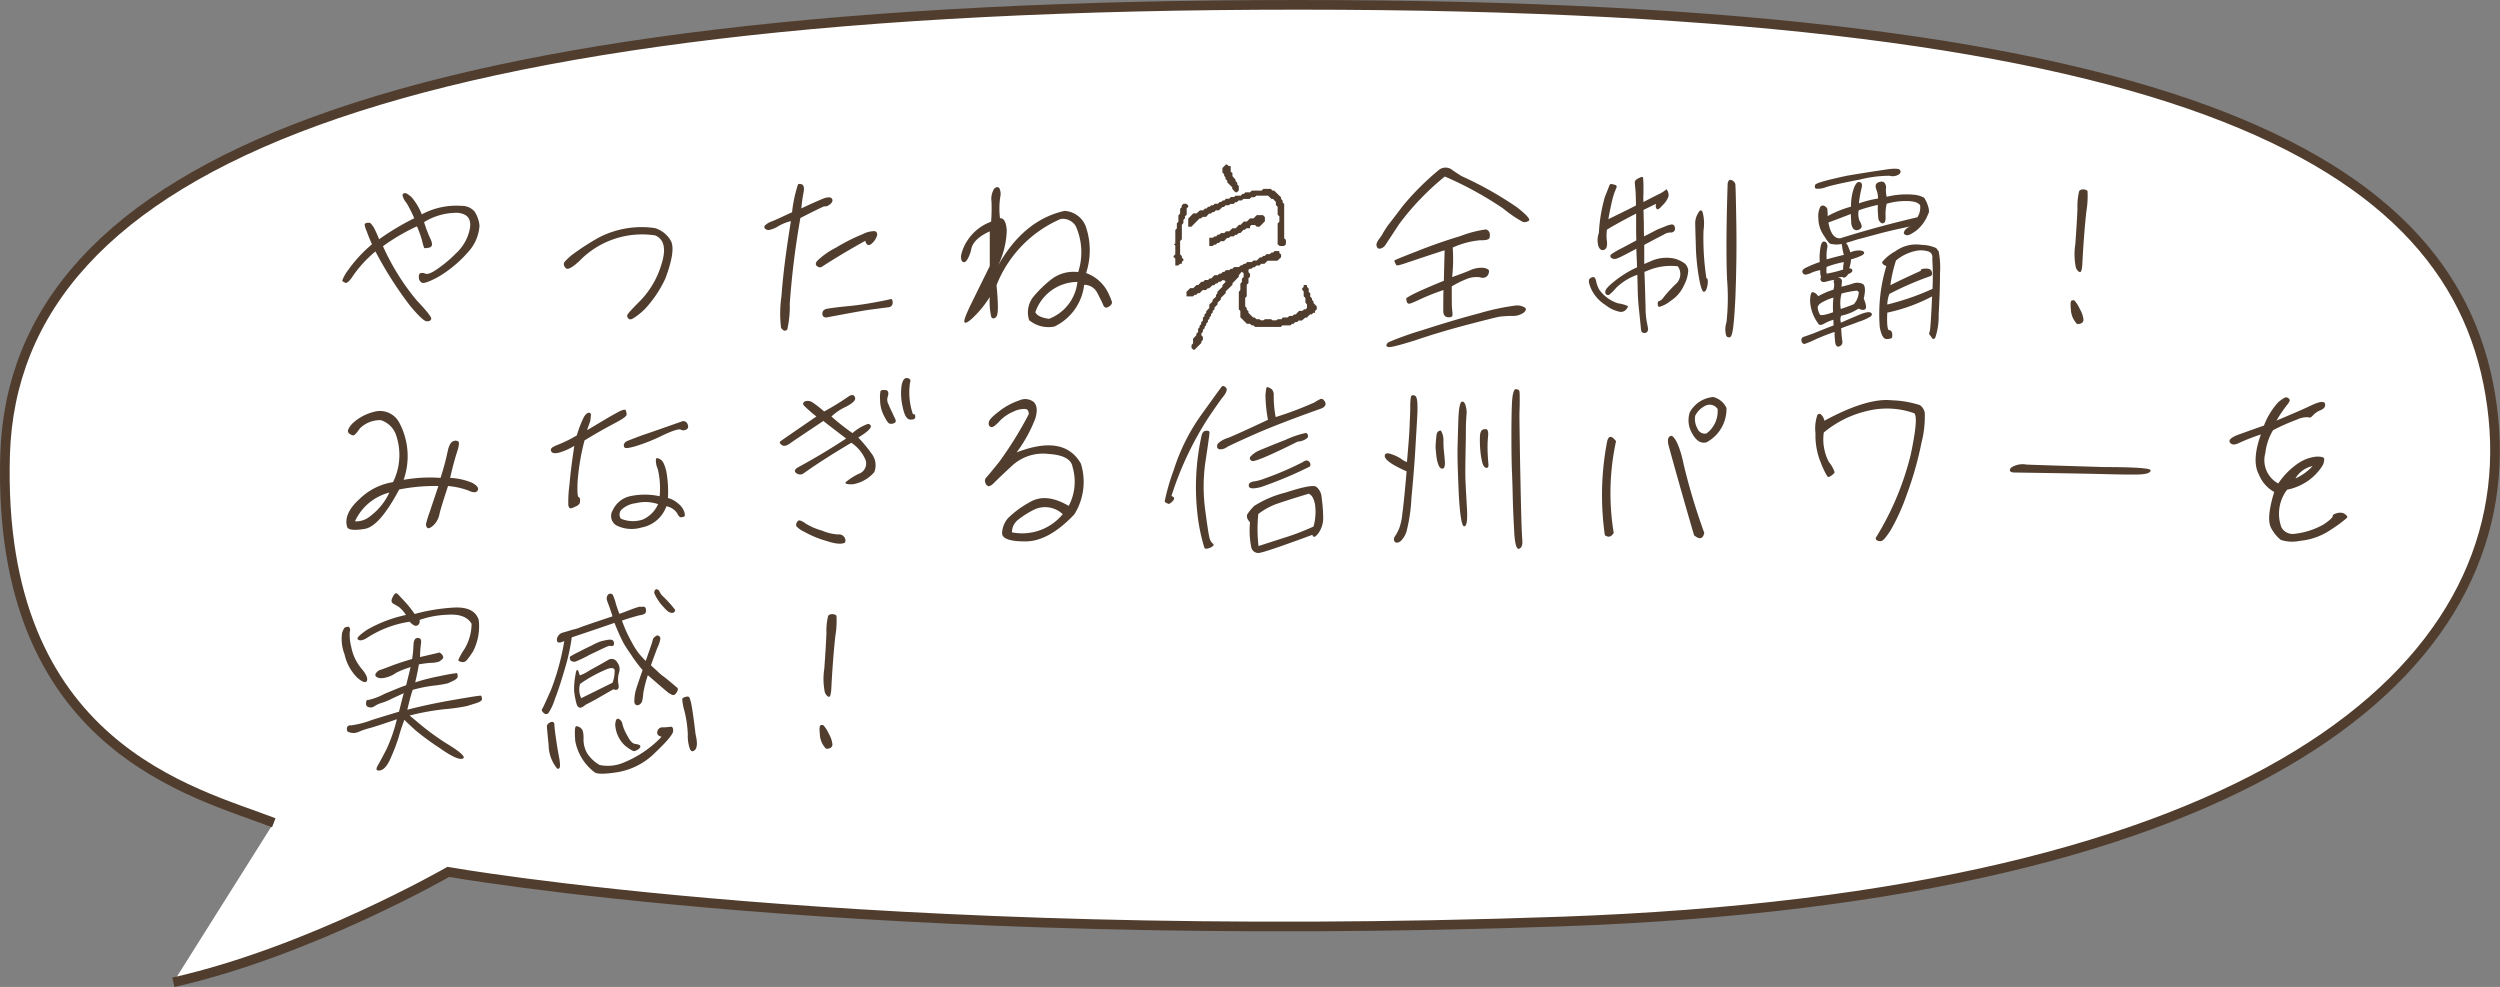<svg xmlns="http://www.w3.org/2000/svg" width="258.986" height="102.242" viewBox="0 0 258.986 102.242">
  <rect x="0" y="0" width="258.986" height="102.242" fill="#808080" stroke="none"/>
  <g id="comnt_sports_12" transform="translate(-183.609 -1457.568)">
    <path id="パス_4305" data-name="パス 4305" d="M-1201.942,1872.886c-8.173-3.177-28.7-7.8-27.833-38.052s40.63-46.681,133.993-46.681,121.174,16.744,123.782,42.8-24.483,49.624-96.551,52.165-115.306-5.144-115.306-5.144-14.37,8.26-28.486,11.438" transform="translate(1413.91 -330.084)" fill="#fff" stroke="#503d2e" stroke-width="1"/>
    <path id="パス_4460" data-name="パス 4460" d="M15.26-12.8a7.6,7.6,0,0,0-4.16.88,6.044,6.044,0,0,0-1.06-1.78c-.34-.3-.56-.44-.72-.42-.18.04-.24.14-.2.3a1.9,1.9,0,0,0,.4.72,13.783,13.783,0,0,1,.8,1.58A26.929,26.929,0,0,0,6.68-9.34a11.865,11.865,0,0,0-.56-1.24c-.18-.26-.3-.42-.4-.46a.859.859,0,0,0-.32,0c-.14.04-.22.1-.22.2a2.65,2.65,0,0,0,.22.68c.12.36.3.8.54,1.34A14.091,14.091,0,0,0,3.48-6.16a4.01,4.01,0,0,0-.62,1.1c.02.06.1.14.3.22.18.1.48-.18.86-.78A12.761,12.761,0,0,1,6.3-8.08,39.192,39.192,0,0,0,9.88-2.46c.92,1.1,1.5,1.64,1.76,1.62.26,0,.42-.1.44-.28.02-.16-.46-.8-1.48-1.86A24.251,24.251,0,0,1,7.08-8.62a20.375,20.375,0,0,1,3.52-2.06,11.661,11.661,0,0,1,.52,1.44,5.957,5.957,0,0,0,.22.78c.02.06.2.06.54-.02.32-.08.36-.36.14-.86a12.4,12.4,0,0,1-.68-1.78,6.435,6.435,0,0,1,3.48-.96c1.02.1,1.44.64,1.26,1.64a4.661,4.661,0,0,1-1.44,2.56,13.2,13.2,0,0,1-1.96,1.64c-.58.4-.98.56-1.22.46a.7.7,0,0,0-.52-.04c-.12.06-.16.22-.14.46a.579.579,0,0,0,.32.52c.16.1.7-.08,1.58-.54a12.647,12.647,0,0,0,3.24-2.68,4.45,4.45,0,0,0,1.14-2.7,3.357,3.357,0,0,0-.5-1.44A1.721,1.721,0,0,0,15.26-12.8ZM27.42-7.08a9.022,9.022,0,0,1,7.86-2.66c.94.4,1.16,1.42.64,3.02a9.122,9.122,0,0,1-2.18,3.74c-.9.9-1.36,1.4-1.36,1.54a.373.373,0,0,0,.14.32c.08.1.22.1.4.02a6.6,6.6,0,0,0,1.3-1.02,12.161,12.161,0,0,0,2.1-3.12c.74-1.96.94-3.28.58-3.94a2.816,2.816,0,0,0-1.66-1.32,9.6,9.6,0,0,0-5.72.94,24.72,24.72,0,0,0-2.94,1.9c-.48.42-.74.68-.76.82a.558.558,0,0,0,.22.5C26.2-6.16,26.66-6.38,27.42-7.08ZM52.8-12.76c.14.06.36-.02.62-.22.24-.22.28-.4.16-.58-.14-.18-.48-.16-.98.04-.52.22-1.24.54-2.18.98a15.8,15.8,0,0,1,.24-1.7c.08-.46,0-.74-.22-.8s-.36-.04-.38.06c-.04.12-.12.38-.22.76a13.237,13.237,0,0,0-.38,2.08c-.96.44-1.66.78-2.08.94a1.971,1.971,0,0,0-.74.44.25.25,0,0,0,.04.34.533.533,0,0,0,.48.1,2.744,2.744,0,0,0,.88-.38,4.893,4.893,0,0,1,1.3-.52c-.52,3.18-.84,5.78-.98,7.8a12.167,12.167,0,0,0-.04,3.26.934.934,0,0,0,.3.28.345.345,0,0,0,.34-.1,10.545,10.545,0,0,0,.26-2.68,86.5,86.5,0,0,1,1.1-8.88C51.48-12.14,52.3-12.54,52.8-12.76Zm-.3,6.3c1.44-.94,2.96-1.84,4.54-2.72.14.5.4.58.74.22a1.673,1.673,0,0,0,.5-.84.359.359,0,0,0-.24-.38,2.584,2.584,0,0,0-1.24.3,19.865,19.865,0,0,0-2.78,1.4,8.054,8.054,0,0,0-1.98,1.4c-.16.22-.16.4,0,.52A.459.459,0,0,0,52.5-6.46Zm.52,5.22c1.9-.36,3.32-.62,4.3-.78.98-.12,1.64-.22,2.02-.26.36-.02.54-.2.54-.5,0-.28-.08-.4-.22-.36s-.66.16-1.56.32q-1.38.27-2.94.42c-1.06.1-1.74.2-2.08.26-.32.06-.48.24-.48.5C52.6-1.36,52.74-1.24,53.02-1.24Zm26.9-4.6a7.535,7.535,0,0,0-.06-4.9,2.5,2.5,0,0,0-2.18-1.54c-2.84.64-5.12,2.54-6.88,5.66a8.861,8.861,0,0,0,.9-3.64c-.06-.88-.3-1.28-.7-1.26a8.237,8.237,0,0,1,.02-2.16,1.417,1.417,0,0,0-.08-.94c-.14-.18-.32-.16-.54.04a2.017,2.017,0,0,0-.28,1.34,18.224,18.224,0,0,1-.04,2.08,4.926,4.926,0,0,0-2.5,2.02,4.217,4.217,0,0,0-.62,1.54c0,.28.04.48.14.56q.15.18.42-.06a3.341,3.341,0,0,0,.52-1.3c.18-.68.8-1.26,1.9-1.76v3.6c-.92,1.86-1.6,3.24-2.06,4.18-.44.94-.64,1.48-.56,1.62.06.16.34.04.8-.38a11.075,11.075,0,0,0,1.82-2.22,7.02,7.02,0,0,0,.16,2.08q.15.24.42.06c.18-.1.26-.46.26-1.02,0-.58-.04-1.36-.14-2.34a12.429,12.429,0,0,1,6.64-6.86,1.559,1.559,0,0,1,1.58.76,6.641,6.641,0,0,1,.24,4.74,3.769,3.769,0,0,0-2.74.72,12.145,12.145,0,0,0-1.92,1.86,2.594,2.594,0,0,0-.42,2.4,3.135,3.135,0,0,0,2.62.66,5.474,5.474,0,0,0,3.08-4.32,1.492,1.492,0,0,1,1.34.8c.28.54.5.96.62,1.26s.3.38.56.22.38-.32.36-.5a6.976,6.976,0,0,0-.56-1.26A4.088,4.088,0,0,0,79.92-5.84ZM76.08-1.1c-.76-.1-1.24-.32-1.42-.68a4.632,4.632,0,0,1,4.36-3.14A4.614,4.614,0,0,1,76.08-1.1Zm14.9,3.16.04.04h.14l.7-.7V1.26l.16-.18V.78L91.86.6V.42l.16-.18V.04l.18-.16V-.28l.16-.16V-.6l.18-.18V-.96l.16-.14v-.16l.16-.14v-.18l.18-.18v-.16l.18-.16v-.18l.32-.34v-.18l.34-.32v-.16l.5-.5v-.18l.7-.68v-.16l.66-.68v-.16l.3-.36.2.16v.4l-.18.16v.34l-.16.18v.66l-.16.18v1.82l.16.16v.66l.68.68h.32l.18.16h.18l.16.16h2.68l.14-.16h.84l.18-.16h.16l.16-.18h.2l.16-.16h.34l.34-.3h.16l.34-.34h.18l.16-.16h.18v-.2l.18-.16v-.3l-.34-.36V-2.9l-.16-.16v-.16l-.18-.18v-.34l-.16-.16v-.34l-.18-.18V-4.6h-.34v.18l-.16.18v.12l.16.18v.5l.18.18v.48l.16.18v.38l-.14.14h-.16l-.18.16h-.34l-.34.36h-.16l-.18.16h-.32l-.18.16h-.5l-.14.18h-.38l-.16.12h-.38l-.16-.12h-.64l-.16.12h-.24l-.18-.12h-.3l-.18-.18h-.16l-.48-.48v-.16l-.18-.18v-.16l-.16-.16v-.88l.16-.18v-1.2l.18-.16v-.5l.16-.16v-.3l-.16-.18v-.22l.1-.12h.2l.18-.16h.16l.18-.18h.32l.18-.18h.34l.32-.32h1.02l.38-.36v-.28l-.18-.16v-.2h-.5l-.16.16h-.16l-.18.16H98.6l-.16.18h-.16l-.18.16h-.18l-.32.32h-.34l-.18.16H96.6l-.16.18h-.18l-.18.16h-.14l-.18.18h-.52l-.16.18h-.16l-.18.14H94.4l-.16.18h-.16l-.18.18h-.18l-.16.16h-.34l-.34.34H92.7l-.14.16h-.34l-.16.18h-.2l-.32.34h-.18l-.34.32H90.7l-.38.38v.48h.66l.18-.16h.16l.18-.18h.18L92-4.08h.34l.18-.18h.14l.36-.32h.16l.18-.18h.14l.16-.18h.2l.18-.16h.2l.14.16-.34.36v.16l-.52.52v.16l-.14.16v.18l-.36.34v.16l-.34.34v.34l-.32.34v.16l-.18.18v.18l-.16.14v.3l-.18.18v.2l-.16.14v.16l-.16.18V.28l-.18.16V.6L91,.96v.48l-.16.18v.3ZM89.16-6.62h.3l.18-.18h.2V-7L90-7.14v-.14l-.16-.16V-7.6l-.18-.18V-9.16l.18-.18v-1.5l.16-.18v-.32l.16-.18v-.2l.18-.16v-.66l.16-.16v-.14l-.2-.18h-.28l-.2.18v.18l-.16.16v.5l-.18.18v.66l-.16.18v.52l-.16.16v1.38l-.14.1.14.14v.9l-.18.18v.1l.18.16Zm3.52-2.02h.34l.16-.14h.18l.16-.18h.16l.18-.18h.34l.32-.34h.18l.18-.16h.32l.18-.16h.16l.18-.18h.18l.32-.34h.14l.16-.16h.38v-.2l.14-.14h.38l.18.18h.28l.56-.56v-.44l-.2-.2H97.6l-.34.34H96.9l-.32.32h-.32l-.32.34h-.18l-.34.36h-.34l-.34.32H94.4l-.16.18H93.9l-.18.16h-.16l-.16.18h-.18l-.16.14h-.38Zm7.24-.06.04.06h.46l.2-.18v-.46l-.18-.16V-13l-.16-.16v-.18l-.16-.18v-.16l-.72-.7h-.18l-.16-.18h-.78l-.18.18H97.08l-.18.18h-.48l-.16.16H96.1l-.14.18h-.54l-.18.14h-.32l-.18.18H94.4l-.16.18h-.16l-.18.16h-.16l-.16.18h-.34l-.16.16h-.2l-.18.16h-.14l-.18.18h-.16l-.16.18h-.34l-.36.32h-.34l-.52.54v.84h.32l.86-.86h.14l.18-.16h.34l.32-.34h.18l.18-.16h.16l.18-.18h.32l.36-.34h.16l.16-.18h.34l.18-.14h.32l.18-.18h.16l.18-.18h.32l.18-.16h.64l.18-.18h.34l.18-.16h1.2l.36.34h.16l.3.32v.32l.18.18v.82l.18.16v.56l-.18.18v2.16Zm-4.58-5.56.1.06h.1l.2-.2v-.46l-.16-.16v-.18l-.18-.18v-.14l-.32-.36v-.32l-.18-.14v-.58h-.2l-.18-.16H94.4l-.36.36v.46l.18.18v.16l.14.18v.16l.18.16v.18l.52.52v.16ZM111.26,1.32q-.39.3-.12.48c.16.12,1.12-.12,2.9-.68,1.76-.6,3.58-1.14,5.5-1.64,1.9-.5,2.98-.76,3.2-.8A11.87,11.87,0,0,1,124-1.4a1.979,1.979,0,0,0,1.26-.34c.24-.22.28-.38.12-.52a1.538,1.538,0,0,0-.94-.22,24.586,24.586,0,0,0-3.76.8c-2.06.54-4.02,1.14-5.94,1.76A32.4,32.4,0,0,0,111.26,1.32Zm6.64-9.8a8.68,8.68,0,0,1,2.86-.76c.54.02.86-.06.94-.22a.955.955,0,0,0,.02-.54.527.527,0,0,0-.38-.36,11.616,11.616,0,0,0-2.62.68c-1.58.48-3.08,1-4.52,1.58-1.46.56-2.22.88-2.28.92-.08.04-.08.1-.02.22s.12.22.16.3.44-.02,1.18-.28c.74-.24,2-.68,3.82-1.26l-.08,3.16c-1.42.58-2.42,1.02-2.96,1.28a8.2,8.2,0,0,0-.9.5q-.06.06,0,.3a.325.325,0,0,0,.18.28c.1.06.38-.06.92-.3a23.988,23.988,0,0,1,2.72-1.1c-.02.94-.02,1.64-.02,2.08-.02.46.16.72.5.74.32.02.48-.06.46-.32s-.04-.48-.06-.68-.02-.92-.02-2.2a10.547,10.547,0,0,1,1.58-.78,2.7,2.7,0,0,1,1.36-.16.672.672,0,0,0,.74-.14.792.792,0,0,0,.18-.54c-.04-.14-.22-.24-.56-.3a2.8,2.8,0,0,0-1.42.26c-.6.26-1.24.48-1.84.7A17.134,17.134,0,0,0,117.9-8.48Zm.88-7.42c-.36-.24-.72-.46-1.04-.7a1.126,1.126,0,0,0-1.2.02,27.292,27.292,0,0,0-3.82,3.8c-.88,1.16-1.4,1.84-1.58,2.06l-.42.66a4.469,4.469,0,0,1-.5.76c-.2.3-.28.54-.18.72.06.2.22.26.44.18a.792.792,0,0,0,.44-.34c.08-.12.56-.84,1.42-2.16a27.413,27.413,0,0,1,4.74-4.94,36.385,36.385,0,0,1,6.06,3.32,12.572,12.572,0,0,0,2.02,1.38.734.734,0,0,0,.62-.12c.2-.12-.2-.6-1.26-1.42A37.466,37.466,0,0,0,118.78-15.9Zm15.58,8.5a.421.421,0,0,0,.26.1.856.856,0,0,0,.42-.1c.22-.08.84-.4,1.88-.96.02.38.02.7.04,1s.02.62.04.92a11.127,11.127,0,0,0-2.26,1.38c-.64.5-.98.86-1.02,1.06s0,.32.1.38a.293.293,0,0,0,.28.04,5.3,5.3,0,0,0,.74-.74,6.02,6.02,0,0,1,2.18-1.34c.02.32.02.78.04,1.34a22.4,22.4,0,0,0,.14,2.3c.1.96.16,1.56.18,1.76a2.829,2.829,0,0,0,.06.44c.02.06.08.1.16.16a.45.45,0,0,0,.28.02.418.418,0,0,0,.2-.16.639.639,0,0,0,.06-.28c-.02-.1-.06-.32-.12-.62a8.023,8.023,0,0,1-.14-1.54c-.02-.7-.04-1.4-.06-2.06s-.04-1.2-.06-1.66l.6-.24a6.168,6.168,0,0,1,2.86-.34,1.384,1.384,0,0,1-.26,1.88,14.618,14.618,0,0,0-1.14,1.24c-.2.28-.36.44-.5.46-.14.04-.2.14-.18.32,0,.2.04.3.18.3a3.305,3.305,0,0,0,1.16-.62,3.736,3.736,0,0,0,1.4-1.66,3.639,3.639,0,0,0,.42-1.48,1.2,1.2,0,0,0-.32-.7,3.178,3.178,0,0,0-1.12-.54,3.929,3.929,0,0,0-2.46.28l-.66.28V-8.76c1.04-.56,1.7-.9,2.02-1.06a1.248,1.248,0,0,1,.66-.22.5.5,0,0,0,.4-.12.418.418,0,0,0,.08-.44.317.317,0,0,0-.3-.28,2.694,2.694,0,0,0-.72.22c-.34.14-.64.24-.88.36-.26.14-.68.36-1.28.66-.02-.42-.02-.88-.02-1.4-.02-.48-.02-.94-.04-1.34.54-.26.98-.48,1.32-.64a.525.525,0,0,0,.04.52c.1.14.28.02.62-.36a2.58,2.58,0,0,0,.58-.82.835.835,0,0,0-.02-.58q-.15-.33-.18-.24a3.573,3.573,0,0,1-.84.52c-.56.28-1.06.54-1.52.78a6.459,6.459,0,0,1,0-.88v-.94c-.02-.34-.02-.54-.04-.68s-.14-.12-.44.02-.44.3-.42.5.04.48.08.84c.02.38.04.86.04,1.5-.76.4-1.72.86-2.86,1.42.22-1.22.4-2,.5-2.34a7.355,7.355,0,0,1,.3-.82c.1-.2.08-.32-.06-.38a2.924,2.924,0,0,0-.4-.1c-.14-.02-.2.04-.24.18-.06.14-.2.52-.46,1.16a16.519,16.519,0,0,0-.62,3.72A2.237,2.237,0,0,0,133-8.6c.14.32.32.44.56.36.26-.08.36-.36.32-.84a4.4,4.4,0,0,1,0-1.26c.64-.4,1.66-.96,3.02-1.66v1.16c0,.5,0,1.06.02,1.62-.34.18-.86.46-1.5.8a7.69,7.69,0,0,0-1.1.64.241.241,0,0,0-.08.24A.175.175,0,0,0,134.36-7.4Zm12.02-7.72c-.14,4.34-.16,7.66-.06,9.94a23.143,23.143,0,0,1-.06,4.44A2.328,2.328,0,0,0,146.22.6a.29.29,0,0,0,.46.16c.22-.12.38-1.46.5-4.02.1-2.56.14-5.12.1-7.68s-.08-3.92-.1-4.1a.6.6,0,0,0-.38-.42C146.6-15.56,146.44-15.44,146.38-15.12Zm-2.2,9.82a27.6,27.6,0,0,1-.3-4.96,4.633,4.633,0,0,0-.1-1.92c-.14-.24-.3-.18-.46.14a2.029,2.029,0,0,0-.3.94c0,.28.02,1.02.06,2.26a22.341,22.341,0,0,0,.32,3.42c.18,1.04.36,1.56.54,1.52s.28-.28.36-.72C144.36-5.08,144.32-5.3,144.18-5.3Zm-11.9,1.18a3.943,3.943,0,0,0,1.46,1.6,3.407,3.407,0,0,0,1.5.7.715.715,0,0,0,.64-.26c.14-.16.18-.28.16-.34a3.47,3.47,0,0,0-1-.28,3.816,3.816,0,0,1-1.96-1.42,2.943,2.943,0,0,1-.32-.86c-.06-.3-.16-.44-.28-.44a.522.522,0,0,0-.4.18C131.94-5.1,132-4.72,132.28-4.12Zm28.94,2.76c.14-.16.14-.28-.02-.38-.18-.1-.5-.04-1.04.16-.52.22-1.2.5-2.04.88a.991.991,0,0,1,.02-.72,5.169,5.169,0,0,0,1.8-.74c.32.16.56.18.7.06.14-.14.08-.52-.16-1.1.2-.86.16-1.38-.12-1.52a1.323,1.323,0,0,0-1.04-.02c-.4.14-.8.22-1.14.32,0-.12.02-.28.04-.52s-.12-.4-.44-.46a4.64,4.64,0,0,0,.48-.04c.16.16.38.06.62-.3.24-.08.4-.2.42-.34s-.08-.22-.32-.26a3.413,3.413,0,0,0,.18-.92,5.42,5.42,0,0,0,1.06-.38c.22-.1.32-.22.3-.32-.02-.12-.18-.2-.46-.22a2.02,2.02,0,0,0-.96.2c-.14-.38-.24-.64-.3-.76a.977.977,0,0,1-.14-.22c.3-.1.66-.2,1.08-.34l1.8-.48c1.28-.36,2.56-.64,3.8-.9a1.228,1.228,0,0,0-.58.38c-.14.2-.16.34-.08.42a.454.454,0,0,0,.32.12c.14.02.44-.14.9-.46a3.99,3.99,0,0,0,1.26-1.76c.12-.14.1-.44-.04-.86a3.324,3.324,0,0,0-.38-.8,2.673,2.673,0,0,0-1.14-.32,8.373,8.373,0,0,0-2.74.22,2.6,2.6,0,0,1-.08-.84.751.751,0,0,0-.18-.64c-.14-.12-.32-.12-.6-.02s-.36.36-.22.74a2.436,2.436,0,0,1,.18.94,11.053,11.053,0,0,0-1.98.5,11.061,11.061,0,0,1,.26-1.52c.1-.36.06-.58-.08-.64a.411.411,0,0,0-.34-.02,1.655,1.655,0,0,0-.38.66,5.665,5.665,0,0,0-.28,1.86,11.116,11.116,0,0,0-2.42.98,5.077,5.077,0,0,0-.04-.78.711.711,0,0,0-.28-.26.32.32,0,0,0-.46.12,2.165,2.165,0,0,0-.18,1.16,3.153,3.153,0,0,0,.56,1.76c.36.58.6.88.72.88.12.02.28.04.44.06a2.339,2.339,0,0,0,.7-.06c0,.06.02.14.04.28a5.96,5.96,0,0,0,.18.86c-.62.14-1.2.3-1.78.46a4.672,4.672,0,0,1,.04-1.1.717.717,0,0,0-.06-.6.308.308,0,0,0-.32-.14c-.14.04-.24.24-.3.58a6.669,6.669,0,0,0-.08,1.54,11.415,11.415,0,0,0-1.46.6c-.3.16-.4.32-.32.48a.318.318,0,0,0,.36.22,1.989,1.989,0,0,0,.58-.2,3.67,3.67,0,0,1,.9-.26,1.555,1.555,0,0,0,.08.72.324.324,0,0,0,.02.42c.1.1.28.12.54.04a6.756,6.756,0,0,1,.82-.18.275.275,0,0,0-.04.32,1.578,1.578,0,0,1-.06.7,8.035,8.035,0,0,0-1.58.68.913.913,0,0,0-.54-.42c-.18-.04-.28.24-.3.9a4.224,4.224,0,0,0,.84,2.34c.08.2.3.2.62.02a4.057,4.057,0,0,1,.96-.4,4.715,4.715,0,0,0,.02.58c-.88.34-1.58.62-2.06.82q-.75.27-1.02.36a.337.337,0,0,0-.26.32.509.509,0,0,0,.1.32.259.259,0,0,0,.24.1c.08-.02.34-.12.76-.3a19.934,19.934,0,0,1,2.34-.94,6.648,6.648,0,0,0,.04.84,1.386,1.386,0,0,0,.06.4.386.386,0,0,0,.2.28.47.47,0,0,0,.5-.58q-.06-.33-.12-1.32c.56-.22,1.18-.42,1.84-.68A5.428,5.428,0,0,0,161.22-1.36Zm-3.04-2.36a11.106,11.106,0,0,1,1.58-.3c.18.08.22.16.2.24a2.08,2.08,0,0,1-.5,1.16c-.42.18-.88.34-1.36.5A3.862,3.862,0,0,1,158.18-3.72Zm-.88,1.94c-.78.28-1.24.36-1.36.24a1.6,1.6,0,0,1-.22-.66c-.04-.22.12-.44.54-.66a5.849,5.849,0,0,1,1.08-.44A9.523,9.523,0,0,0,157.3-1.78Zm-.66-4a1.981,1.981,0,0,1,0-.7,10.66,10.66,0,0,1,1.78-.5,3.961,3.961,0,0,0-.08.78A12.411,12.411,0,0,1,156.64-5.78Zm2.08-10.14c-2.12.46-3.22.76-3.28.96s-.02.34.1.38a2.257,2.257,0,0,0,1.08-.18c.62-.18,1.74-.44,3.44-.76a12.807,12.807,0,0,1,3.08-.4,1.2,1.2,0,0,0,.88-.08c.24-.12.32-.26.24-.48-.08-.2-.58-.22-1.5-.08C161.82-16.42,160.48-16.22,158.72-15.92Zm-.68,6.48c-.6.04-1.02-.5-1.22-1.64.88-.32,1.66-.62,2.32-.88,0,.22.02.48.04.8a1.166,1.166,0,0,0,.2.7.437.437,0,0,0,.38.18.719.719,0,0,0,.36-.14.312.312,0,0,0,.14-.32,1.535,1.535,0,0,0-.22-.52,1.989,1.989,0,0,1-.08-1.08,16.078,16.078,0,0,1,1.98-.56,7.274,7.274,0,0,0,.04,1.22.735.735,0,0,0,.24.6c.14.1.24.12.36.04.12-.06.18-.3.16-.72a4.562,4.562,0,0,1,.12-1.26,6.888,6.888,0,0,1,2.04-.28c.76,0,1.24.16,1.42.44a1.893,1.893,0,0,1-.28,1.24C163.38-11,160.72-10.28,158.04-9.44Zm4.1,9.22c.16.84.4,1.24.74,1.22s.5-.08.54-.18a1.448,1.448,0,0,0,0-.42c-.04-.22-.14-.32-.3-.32-.18,0-.26-.6-.2-1.82a17.739,17.739,0,0,0,4.64-1.68q-.15,3.3-.24,3.6c-.08.2-.08.32,0,.4a1.451,1.451,0,0,1,.22.3c.1.14.2.14.34,0a6.876,6.876,0,0,0,.36-2.38c.08-1.46.14-2.9.14-4.32a8.855,8.855,0,0,0-.14-2.28,1.669,1.669,0,0,1-.24-.32,3.792,3.792,0,0,0-1.52-.34,3.654,3.654,0,0,0-2.72.66A4.656,4.656,0,0,0,162.4-7c-.04.16.08.3.42.44A17.2,17.2,0,0,0,162.14-.22Zm1-3.46a31.688,31.688,0,0,1,4.3-1.86c.14-.1.16-.28.06-.5s-.34-.28-.68-.26c-.32.02-.48.08-.42.22-.92.42-1.98.9-3.16,1.5a14.107,14.107,0,0,1,.58-2.56A4.658,4.658,0,0,1,166-8.16a2.623,2.623,0,0,1,1.1.06q.57.15.48.84a25.942,25.942,0,0,1,.02,3.06,26.329,26.329,0,0,1-4.68,1.62A3.167,3.167,0,0,1,163.14-3.68ZM183.12-6.7c.12-2.38.28-4.22.42-5.52a9.364,9.364,0,0,0,.12-2.12.531.531,0,0,0-.44-.16.486.486,0,0,0-.42.16,6.468,6.468,0,0,0-.18,1.78c-.04,1.08-.12,2.3-.22,3.7a6.917,6.917,0,0,0,.06,2.48c.14.28.28.42.42.44C183-5.92,183.08-6.18,183.12-6.7Zm-.66,6c.06.14.22.18.46.1a.414.414,0,0,0,.32-.44,2.749,2.749,0,0,0-.38-1.08,3.272,3.272,0,0,0-.54-.86.307.307,0,0,0-.32,0c-.1.06-.12.38-.06.94A2.232,2.232,0,0,0,182.46-.7ZM14.04,15.38c.24-1.08.48-1.94.68-2.58.22-.64.28-1.04.18-1.18a.537.537,0,0,0-.54-.04c-.26.1-.46.46-.58,1.06a25.112,25.112,0,0,1-.74,2.74,15.385,15.385,0,0,0-3.82.2,7.389,7.389,0,0,0-.46-5.94,2.256,2.256,0,0,0-2.62-1.1,5.008,5.008,0,0,0-2.22,1.2c-.44.48-.58.82-.38,1a.84.84,0,0,0,.46.24c.12,0,.36-.24.68-.72A2.966,2.966,0,0,1,6.86,9.4a2.473,2.473,0,0,1,1.5,1.34,6.324,6.324,0,0,1-.24,5.08,6.368,6.368,0,0,0-3.44,1.72c-1.16,1.04-1.6,2.04-1.3,2.96.16.28.76.34,1.82.16,1.04-.18,2.22-1.56,3.56-4.08a19.276,19.276,0,0,1,4.06-.36c-.38,1.16-.68,2.02-.88,2.64a10.931,10.931,0,0,0-.38,1.2.518.518,0,0,0,.1.48c.1.12.32.04.62-.22a2.162,2.162,0,0,0,.66-1.24c.14-.56.44-1.52.88-2.86a8.122,8.122,0,0,1,2.14.48c.5.24.82.22.94-.04q.18-.36-.6-.78A6.786,6.786,0,0,0,14.04,15.38ZM7.74,16.9a6.409,6.409,0,0,1-2,2.46,2.248,2.248,0,0,1-1.56.52A5.378,5.378,0,0,1,7.74,16.9ZM26.9,12.06c-.22,1.46-.4,2.8-.5,4.02a13.15,13.15,0,0,0-.12,2.14c.04.16.1.28.18.3.06.04.24-.02.54-.16a.917.917,0,0,0,.46-.34,2.063,2.063,0,0,0,.04-.4c-.02-.14-.06-.22-.16-.26-.1-.02-.14-.54-.1-1.54a23.415,23.415,0,0,1,.72-4.32c1.24-.76,2.28-1.34,3.12-1.78s1.24-.72,1.24-.9a1.186,1.186,0,0,0-.1-.46c-.08-.12-.46,0-1.14.4-.7.38-1.64.96-2.86,1.68.18-.52.3-.84.34-.98.02-.14.04-.34.06-.54.02-.22-.08-.32-.26-.28s-.36.22-.52.54a12.142,12.142,0,0,0-.68,1.8,14.075,14.075,0,0,1-1.84.92c-.48.18-.76.34-.8.44-.08.08-.06.2.02.34.1.14.34.18.72.1A6.207,6.207,0,0,0,26.9,12.06ZM38.02,9.54c-1.7.6-3.06,1.08-4.08,1.42q-1.53.57-1.68.66a.72.72,0,0,0-.22.28.377.377,0,0,0,.06.32c.06.12.48.08,1.2-.14a18.462,18.462,0,0,0,2.74-1.1c1.06-.5,1.72-.7,1.88-.6a.589.589,0,0,0,.6-.02c.2-.12.22-.32.1-.58A.449.449,0,0,0,38.02,9.54Zm-2.28,7.74a7.221,7.221,0,0,0-3.08,0,2.591,2.591,0,0,0-1.78,1.46,1.129,1.129,0,0,0,.38,1.56,3.512,3.512,0,0,0,2.6.22,3.373,3.373,0,0,0,2.58-2.2,1.694,1.694,0,0,1,1.1.7c.14.28.28.44.38.44a1.109,1.109,0,0,0,.34-.06c.1-.04.12-.2.04-.48a1.859,1.859,0,0,0-.66-.9,2.55,2.55,0,0,0-1.04-.56,11.83,11.83,0,0,0-.16-2.72c-.16-.68-.34-1.1-.6-1.26s-.42-.18-.48-.08a2.077,2.077,0,0,0,.18,1.04A8.429,8.429,0,0,1,35.74,17.28Zm-.16.82a3.107,3.107,0,0,1-1.6,1.6,3.187,3.187,0,0,1-2.26-.1.751.751,0,0,1,.04-.9,2.606,2.606,0,0,1,1.52-.7A4.069,4.069,0,0,1,35.58,18.1Zm16.4-9.08c-2.4,1.64-3.64,2.5-3.74,2.58-.1.1-.06.22.16.38s.52.08.94-.24c.4-.28,1.54-1.04,3.36-2.26.88.7,1.68,1.3,2.36,1.82-1.66,1.1-3.32,2.08-4.94,2.96q-.39.21-.36.42c.02.14.14.24.32.3a.573.573,0,0,0,.56-.06c1.34-.96,3-2.02,4.96-3.18A4.015,4.015,0,0,1,57,13.36a1.123,1.123,0,0,1-.64,1.6,6.55,6.55,0,0,0-1.32.84q-.24.27.72.24a3.759,3.759,0,0,0,2.22-1.26,1.964,1.964,0,0,0-.2-1.8,14.406,14.406,0,0,0-1.46-1.78c1.28-.78,1.62-1.26,1.02-1.42a4.837,4.837,0,0,0-1.62.96,22.388,22.388,0,0,1-2.18-1.72A5.6,5.6,0,0,1,55.06,8c.72-.38,1.02-.68.92-.96s-.32-.32-.66-.1A26.61,26.61,0,0,1,52.78,8.5a10.934,10.934,0,0,0-1.2-.94.91.91,0,0,0-.76-.12c-.24.12-.28.28-.12.46A16.143,16.143,0,0,0,51.98,9.02Zm2.98,13.04a.6.6,0,0,0-.12-.58.63.63,0,0,0-.58-.24,4.962,4.962,0,0,1-1.7-.4,6.493,6.493,0,0,1-1.74-.76,1.672,1.672,0,0,0-.58-.3.322.322,0,0,0-.28.2.508.508,0,0,0-.06.4,2.5,2.5,0,0,0,.82.58,10.354,10.354,0,0,0,2.26.94C54,22.24,54.66,22.28,54.96,22.06ZM61.98,8.78a6.892,6.892,0,0,1-.3-3.26c.1-.26.02-.42-.28-.48-.28-.06-.5.22-.6.8a6.11,6.11,0,0,0,.12,2.2c.18.88.44,1.3.8,1.3.32.02.5-.08.5-.26q0-.3-.12-.3Zm-2.6-1.84c.12-.4.04-.64-.26-.66s-.48.02-.5.12a3.468,3.468,0,0,0-.04.94,3.508,3.508,0,0,0,.38,1.56c.26.52.46.82.6.86a.677.677,0,0,0,.48-.06c.16-.06.2-.2.12-.4-.1-.2-.2-.4-.3-.64-.12-.24-.26-.52-.4-.88A.991.991,0,0,1,59.38,6.94Zm13.34,5.8a14.424,14.424,0,0,0,1.94-3.52c.24-.8.18-1.36-.16-1.7a1.453,1.453,0,0,0-1.52-.16,6.841,6.841,0,0,0-2.04,1.1c-.72.54-1.08.92-1.1,1.16-.04.26.02.4.2.48.16.1.44-.1.86-.54a4.132,4.132,0,0,1,1.48-1.04,2.505,2.505,0,0,1,1.22-.28c.26.02.38.2.38.54a38.66,38.66,0,0,1-3.06,4.94c-.8,1-1.26,1.54-1.36,1.64a.467.467,0,0,0-.1.44.593.593,0,0,0,.28.42c.14.08.4-.06.74-.42.34-.34.96-.94,1.88-1.78a4.729,4.729,0,0,1,3.68-1.12c1.54.1,2.36.56,2.48,1.36a5.353,5.353,0,0,1-.4,4.02c-1.58-.92-2.92-1.06-4.04-.38a10.165,10.165,0,0,0-2.22,1.62,2.5,2.5,0,0,0-.64,1.52c-.06.6.72.92,2.36.92,1.64.02,3.34-.92,5.12-2.8a6.348,6.348,0,0,0,.68-5.26C78.2,11.84,75.98,11.48,72.72,12.74Zm-.48,8.28a1.64,1.64,0,0,1,.56-1.24,9,9,0,0,1,1.84-1.16,2.656,2.656,0,0,1,2.86.52A5.445,5.445,0,0,1,72.24,21.02ZM88.5,18.08a1.116,1.116,0,0,0,.52-.48c.06-.16-.02-.26-.26-.34a33.6,33.6,0,0,1,3.88-8.2c.64-.94,1.12-1.64,1.5-2.12.36-.46.44-.78.24-.94-.18-.16-.32-.18-.4-.08-.1.1-.78,1.06-2.08,2.86A20.371,20.371,0,0,0,89,14.56a22.808,22.808,0,0,0-.94,3.24C88.08,17.9,88.24,18,88.5,18.08Zm3.4-7.16a24.762,24.762,0,0,0-.42,8.42,18.939,18.939,0,0,0,.7,3.3c.1.1.28.1.52,0a1.061,1.061,0,0,0,.42-.26.186.186,0,0,0-.1-.22,1.114,1.114,0,0,1-.32-.58c-.08-.3-.24-1.32-.46-3.02a18.159,18.159,0,0,1,.08-5.1c.26-1.7.38-2.62.38-2.74a.192.192,0,0,0-.22-.22.723.723,0,0,0-.36.06A.847.847,0,0,0,91.9,10.92Zm6.16,5.4a40.515,40.515,0,0,0,5.04-2.12.385.385,0,0,0-.08-.5c-.16-.18-.38-.16-.68.06a31.906,31.906,0,0,1-3.86,1.66,5.313,5.313,0,0,1-1.12.32c-.46.06-.64.24-.58.5C96.82,16.5,97.24,16.54,98.06,16.32Zm3.78-4.7a1.72,1.72,0,0,0,.98-.36.318.318,0,0,0,.06-.36.382.382,0,0,0-.18-.18,9.908,9.908,0,0,0-2.12.72c-1.34.52-2.26.9-2.72,1.1a2.606,2.606,0,0,0-.9.62c-.14.16-.1.32.12.46S98.88,13.1,101.84,11.62Zm2.42-3.42a.816.816,0,0,0,.42-.3.441.441,0,0,0-.08-.5c-.14-.2-.28-.26-.46-.16a4,4,0,0,0-.56.32,36.268,36.268,0,0,1-4.02,1.52,11.2,11.2,0,0,1-.2-2.34.864.864,0,0,0-.2-.54A1.536,1.536,0,0,0,98.8,6c-.14-.06-.2,0-.22.14s-.06.38-.08.68a14.974,14.974,0,0,0,.26,2.54c-2.16,1.02-3.54,1.64-4.14,1.88a2.516,2.516,0,0,0-1.04.58.533.533,0,0,0-.08.4.31.31,0,0,0,.26.2,1.169,1.169,0,0,0,.76-.24c.4-.22,1.38-.66,2.94-1.36C99.02,10.14,101.28,9.26,104.26,8.2Zm-.9,13.08c.1.32.3.28.66-.22a2.694,2.694,0,0,0,.46-1.62,16.249,16.249,0,0,0-.16-2.04,1.5,1.5,0,0,0-.56-1.1q-.42-.3-3.18.6a11.046,11.046,0,0,0-3.24,1.38,5.084,5.084,0,0,0-.7.84c-.14.24-.04.54.26.86a8.864,8.864,0,0,0,.12,2.54.746.746,0,0,0,.98.6C98.52,23.02,100.32,22.4,103.36,21.28Zm-5.6-2.16a7.216,7.216,0,0,1,1.72-.98c.48-.18,1.64-.56,3.5-1.12.34.14.54.5.66,1.14a5.7,5.7,0,0,1-.16,2.26c-.84.38-1.6.68-2.24.9s-1.8.58-3.46,1.12A15.355,15.355,0,0,1,97.76,19.12Zm13.84-6.18c-.48-.18-.72-.12-.74.14-.02.24.26.56.9.94a13.586,13.586,0,0,0,1.36.68c-.18,2.2-.34,3.66-.44,4.4a5.964,5.964,0,0,1-.36,1.6,5.176,5.176,0,0,1-.42.76.433.433,0,0,0,.04.58c.18.1.38.04.6-.14a2.514,2.514,0,0,0,.56-.92,16.837,16.837,0,0,0,.52-3.5c.18-1.9.32-3.56.4-4.96.08-1.38.16-2.64.22-3.8.04-1.16-.02-1.76-.26-1.86s-.38-.04-.42.18a6.374,6.374,0,0,0-.06,1.04c0,.48-.04,1.24-.08,2.28-.06,1.06-.16,2.18-.26,3.38a2.148,2.148,0,0,1-.64-.36A4.415,4.415,0,0,0,111.6,12.94Zm5.08-2.46c-.26,0-.42.16-.46.46-.04.32-.06.62-.08.86a3.591,3.591,0,0,0,0,.66c.02.18.04.44.08.76a3.607,3.607,0,0,0,.22.86c.1.24.26.36.42.34.18-.02.26-.3.22-.82s-.08-.9-.1-1.08a8.673,8.673,0,0,1-.04-.96A2,2,0,0,0,116.68,10.48Zm4.56-.14c-.32-.02-.5.22-.52.74a11.751,11.751,0,0,0,.04,1.48,9.138,9.138,0,0,0,.2,1.22c.1.36.24.54.42.56s.24-.12.22-.36c-.02-.26-.06-.68-.08-1.2a11.989,11.989,0,0,1,.04-1.68C121.62,10.52,121.5,10.26,121.24,10.34Zm-1.98-2.36c-.1-.42-.26-.56-.44-.48-.18.1-.3.74-.34,1.92-.04,1.2-.06,2.16-.08,2.88q-.03,1.11.12,4.62c.12,2.36.32,3.52.58,3.48.24-.02.34-.6.28-1.76-.06-1.14-.12-2-.14-2.6-.04-.58-.04-1.5-.02-2.74.02-1.22.04-2.04.04-2.46,0-.4,0-.8.02-1.2.02-.42.04-.72.06-.94A2.338,2.338,0,0,0,119.26,7.98Zm5.1-1.78c-.16.14-.28.58-.32,1.38s-.06,1.98-.06,3.52c0,1.56.02,2.8.06,3.7.04.92.06,1.78.08,2.62.02.82.06,1.94.14,3.34.06,1.42.24,2.06.52,1.96s.38-.42.32-1c-.04-.56-.08-1.64-.12-3.22s-.06-2.82-.08-3.72-.04-2.08-.06-3.52-.04-2.38-.02-2.84c.02-.44.02-.82.02-1.14s0-.6-.02-.8C124.8,6.26,124.66,6.18,124.36,6.2Zm20.52.8a3.082,3.082,0,0,0-2.42,1.58,2.646,2.646,0,0,0,.24,2.18c.42.78.9,1.08,1.48.94a3.92,3.92,0,0,0,2.08-3.56A2.048,2.048,0,0,0,144.88,7Zm-.7,3.78a.822.822,0,0,1-.94-.54,1.972,1.972,0,0,1-.22-1.3,2.322,2.322,0,0,1,1.06-1.04.989.989,0,0,1,1.26.34A2.86,2.86,0,0,1,144.18,10.78Zm-3.58.24c-.36.02-.48.34-.36.92.84,3.08,1.74,6.22,2.66,9.38.56.48.92.4,1.06-.24a65.44,65.44,0,0,1-2.1-6.94C141.5,12.38,141.06,11.32,140.6,11.02Zm-5.78.56c-.46-.6-.76-.6-.92,0a29.414,29.414,0,0,0-.24,9.74c.38.26.66.18.92-.24A25.244,25.244,0,0,1,134.82,11.58Zm26.96,9.92a.222.222,0,0,0,.1.36.58.58,0,0,0,.48.04c.14-.04.46-.4.92-1.12a21.648,21.648,0,0,0,1.68-3.74,34.727,34.727,0,0,0,1.5-5.3,10.812,10.812,0,0,0,.34-3.12,1.274,1.274,0,0,0-.5-.78,10.732,10.732,0,0,0-2.92-.5c-1.7-.18-4.02.52-6.98,2.12a1.161,1.161,0,0,0-.36-.66.256.256,0,0,0-.36.06,4.247,4.247,0,0,0-.2,1.9,7.334,7.334,0,0,0,.56,3.06,8.213,8.213,0,0,0,.68,1.42c.08.08.22.04.44-.12.2-.16.3-.26.3-.34a3.5,3.5,0,0,0-.6-1.06,5.061,5.061,0,0,1-.52-3.04,10.85,10.85,0,0,1,4.7-2.28,8.427,8.427,0,0,1,4.66.28q.48.36-.36,4.32A29.769,29.769,0,0,1,161.78,21.5Zm23.66-7.24c-4.58-.14-7.26-.22-8.1-.26a2.18,2.18,0,0,0-1.6.32c-.22.28-.14.44.22.5,3.7.06,6.72.1,9.08.16s3.82.08,4.34.02.8-.18.82-.4S188.62,14.26,185.44,14.26Zm24.7,4.76a1.256,1.256,0,0,0-.72.04c-.24.06-.36.16-.36.28q0,.21-.9.84a7.867,7.867,0,0,1-3.12,1,1.31,1.31,0,0,1-1.3-.7,4.11,4.11,0,0,1,.6-3.88,5.631,5.631,0,0,0,2.46-1.14,5.461,5.461,0,0,0,1.16-1.28,1.367,1.367,0,0,0,.22-.78c-.02-.16-.28-.24-.84-.22a4.1,4.1,0,0,0-1.84.68,7.655,7.655,0,0,0-2.08,2.1,2.743,2.743,0,0,1-1.34-3.14,5.925,5.925,0,0,1,.8-2.38,20.934,20.934,0,0,1,2.48-1.1,2.377,2.377,0,0,1,1.2-.24c.12.08.26.02.44-.18a2.151,2.151,0,0,1,.82-.56c.36-.16.52-.38.44-.68-.1-.26-.54-.22-1.36.16-.82.4-2.04.92-3.66,1.6a13.786,13.786,0,0,1,1.02-1.52c.26-.32.38-.52.34-.64a.476.476,0,0,0-.3-.24c-.16-.04-.44.14-.88.5a7.591,7.591,0,0,0-1.48,2.42c-1.16.4-2.08.74-2.76.98-.68.28-.94.54-.76.78.18.26.52.26.98.02a22.06,22.06,0,0,1,2.22-.86c-.64,1.78-.72,3.18-.22,4.12a3.642,3.642,0,0,0,1.6,1.84c-.58,1.9-.68,3.16-.28,3.8a3.915,3.915,0,0,0,.96,1.16,3.8,3.8,0,0,0,2,.1,6.771,6.771,0,0,0,3.2-1.16,14.16,14.16,0,0,0,1.66-1.22C210.64,19.38,210.5,19.22,210.14,19.02Zm-3.16-4.86a5.646,5.646,0,0,1-1.78,1.28A2.642,2.642,0,0,1,206.98,14.16ZM10.92,33.94a12.054,12.054,0,0,1,.1-1.42c.06-.38-.06-.56-.34-.56s-.42.24-.44.74a12.084,12.084,0,0,1-.14,1.44c-.62.18-1.32.4-2.08.68-.76.3-1.18.44-1.3.48a.879.879,0,0,0-.34.28.267.267,0,0,0,0,.4.952.952,0,0,0,.68.14,2.975,2.975,0,0,0,1.4-.56,10.189,10.189,0,0,1,1.48-.58c-.1.44-.26,1.08-.46,1.88-.54.18-1.3.5-2.26.9a6.481,6.481,0,0,1-1.62.62.2.2,0,0,0-.24.12.723.723,0,0,0,.02.5.628.628,0,0,0,.8.04,3.167,3.167,0,0,1,.72-.34,6.053,6.053,0,0,0,1.16-.48c.62-.28,1-.46,1.18-.54-.1.32-.26.96-.5,1.92q-.81.24-2.76.84a9.7,9.7,0,0,1-2.22.58.369.369,0,0,0-.36.12.537.537,0,0,0,.02.52,1.3,1.3,0,0,0,1.16.02,8.221,8.221,0,0,1,1.04-.36c.26-.06,1.24-.36,2.9-.94A16.276,16.276,0,0,1,7.44,43.5c-.34.66-.62,1.18-.88,1.64q-.39.66.24.54c.4-.08.8-.56,1.16-1.46a19.123,19.123,0,0,0,.74-1.96,18.363,18.363,0,0,1,.6-1.82c.4.42.8.76,1.16,1.1a26.877,26.877,0,0,0,2.46,1.8c1.26.9,2.06,1.26,2.42,1.12.34-.12-.1-.58-1.34-1.36a25.974,25.974,0,0,1-2.86-2.02c-.7-.58-1.12-.94-1.3-1.08a24.944,24.944,0,0,1,3.64-.66,20.175,20.175,0,0,0,2.28-.32c.14-.04.44-.14.9-.28s.7-.28.68-.48c-.02-.18-.06-.3-.12-.32s-1,.12-2.84.44-3.42.66-4.78,1.02c.22-.92.4-1.62.56-2.06a13.848,13.848,0,0,1,2.18-.44,12,12,0,0,0,1.46-.24c.1-.04.3-.14.6-.28.28-.14.44-.3.42-.46a1.048,1.048,0,0,0-.06-.32,16.438,16.438,0,0,0-1.72.3,21.344,21.344,0,0,0-2.62.66c.18-.76.3-1.36.38-1.86a11.548,11.548,0,0,1,1.22-.16,2.7,2.7,0,0,0,.9-.14,2.3,2.3,0,0,0,.34-.28c.1-.1.08-.26-.06-.44-.16-.16-.28-.24-.34-.2C12.78,33.52,12.12,33.66,10.92,33.94ZM3.54,30.8a.969.969,0,0,0-.36.06c-.1.04-.22.22-.34.6a4.4,4.4,0,0,0,.26,2.2,4.861,4.861,0,0,0,1.32,2.42c.56.48.9.58,1,.3.1-.26-.08-.68-.58-1.26a4.9,4.9,0,0,1-1.04-2.2,5.063,5.063,0,0,1-.16-1.6A.48.48,0,0,0,3.54,30.8Zm1.94,1.12a11.105,11.105,0,0,1,4.36-1.64c.36.38.62.5.82.38a.471.471,0,0,0,.2-.56,9.61,9.61,0,0,1,2.86-.54c1.28-.1,2.14.22,2.54.94a5.188,5.188,0,0,1-.72,2.58,7.653,7.653,0,0,0-.64,1.12c-.04.1.04.18.22.22a.558.558,0,0,0,.44,0c.14-.04.42-.4.86-1.08A5.684,5.684,0,0,0,17,30.1c-.3-.96-1.2-1.38-2.68-1.28a19.435,19.435,0,0,0-3.96.66,10.228,10.228,0,0,0-.96-1.22c-.38-.42-.64-.68-.76-.82-.14-.14-.28-.14-.38,0a1.684,1.684,0,0,0-.26.5.37.37,0,0,0,.16.48c.18.1.36.2.58.34a3.481,3.481,0,0,1,.72.82,13.945,13.945,0,0,0-4.04,1.54c-.84.58-1.14.9-.9,1.02C4.72,32.28,5.06,32.2,5.48,31.92Zm18.26,7.82a.326.326,0,0,0,.48,0,5.727,5.727,0,0,0,.68-1.48c.34-.86.68-1.94,1.06-3.24a21.056,21.056,0,0,0,.68-3.12c1.86-.62,3.32-1.12,4.42-1.5.2.5.38.92.54,1.28.16.34.32.66.46.92.16.26.4.64.74,1.12a11.132,11.132,0,0,0,.76,1.06,4.453,4.453,0,0,0,.42.5c-.44,1.24-.68,1.98-.74,2.22a4.37,4.37,0,0,0-.1.62,3.885,3.885,0,0,0-.02.44.4.4,0,0,0,.06.22.356.356,0,0,0,.16.14.29.29,0,0,0,.22-.02.415.415,0,0,0,.2-.12.719.719,0,0,0,.16-.24,4.541,4.541,0,0,0,.12-.8,11.7,11.7,0,0,1,.48-1.92c1.02.88,1.66,1.44,1.96,1.68a1.782,1.782,0,0,0,.64.38c.14.02.28-.1.4-.3.12-.22.14-.36.06-.44s-.28-.24-.58-.5c-.32-.26-.6-.5-.82-.66a5.682,5.682,0,0,1-.58-.48c-.14-.14-.38-.36-.76-.7.24-.7.48-1.32.68-1.86a2.747,2.747,0,0,0,.3-.96.357.357,0,0,0-.18-.24.239.239,0,0,0-.28.02,1.268,1.268,0,0,0-.24.2.884.884,0,0,0-.12.32c-.02.12-.26.8-.7,2.06a9.958,9.958,0,0,1-.7-.76,8.2,8.2,0,0,1-.78-1.24,13.272,13.272,0,0,1-.98-2.18c.96-.32,1.6-.5,1.88-.56a1.018,1.018,0,0,0,.54-.2.584.584,0,0,0,.06-.4c-.02-.18-.1-.28-.28-.28a1.021,1.021,0,0,1-.36,0,7.333,7.333,0,0,0-.96.32c-.6.22-.98.38-1.16.42-.22-.62-.36-1.04-.42-1.3-.08-.26-.16-.44-.22-.6a.285.285,0,0,0-.32-.18.327.327,0,0,0-.28.22.56.56,0,0,0-.06.34,2.72,2.72,0,0,0,.12.4c.08.18.24.62.48,1.38-.88.3-1.98.66-3.24,1.1a3.985,3.985,0,0,1-.88.28c-.26.08-.58.18-1,.3a.816.816,0,0,0-.64.72c-.02.36.24.42.76.16a25.162,25.162,0,0,1-1.38,5.08c-.52,1.16-.8,1.8-.9,1.94C23.48,39.42,23.54,39.56,23.74,39.74Zm4.3-.84,1.1-.58,1.8-1.04c.44.16.62-.02.54-.5a2.5,2.5,0,0,1,.06-1.24,1.131,1.131,0,0,0-.2-1.06.65.65,0,0,0-.96-.22c-.38.22-.74.42-1.02.58-.3.16-.62.34-.94.52a3.912,3.912,0,0,1-.96.48c-.18-.74-.34-.76-.44-.04a7.81,7.81,0,0,0-.14,1.62,8.531,8.531,0,0,0,.24,1.32C27.26,39.28,27.58,39.32,28.04,38.9Zm-.54-2.18a14.547,14.547,0,0,1,2.86-1.56c.44-.14.68-.08.72.14a3.488,3.488,0,0,1-.22,1.3l-3.24,1.6A2.049,2.049,0,0,1,27.5,36.72Zm-.98-2.42a.625.625,0,0,0,.48.12,13.906,13.906,0,0,0,1.5-.72c.84-.4,1.38-.66,1.6-.76a3.767,3.767,0,0,1,.4-.16,1.148,1.148,0,0,1,.24.02.229.229,0,0,0,.24-.1.473.473,0,0,0-.02-.4c-.06-.14-.28-.2-.6-.14a6.258,6.258,0,0,0-.8.18,7.089,7.089,0,0,0-.78.36c-.32.16-.8.38-1.36.68a7.657,7.657,0,0,0-.96.52C26.4,33.96,26.42,34.1,26.52,34.3Zm8.84-7.38a.376.376,0,0,0-.12.52,3.974,3.974,0,0,0,.32.58q.18.27.3.42c.08.1.2.22.36.4a3.071,3.071,0,0,0,.4.38.721.721,0,0,0,.38.14.282.282,0,0,0,.3-.14q.09-.15,0-.24c-.06-.06-.18-.22-.38-.46-.22-.24-.42-.46-.62-.66l-.36-.36a1.992,1.992,0,0,1-.22-.36A.342.342,0,0,0,35.36,26.92ZM31.14,40.94a3.2,3.2,0,0,0,1.02,2.18c.54.42.86.6.98.56a1.272,1.272,0,0,0,.44-.22c.16-.14.2-.24.14-.34-.04-.08-.22-.14-.5-.18-.28-.02-.56-.32-.86-.92a4.309,4.309,0,0,1-.48-1.16.674.674,0,0,0-.36-.5C31.3,40.24,31.18,40.44,31.14,40.94Zm-6.06,4.5c.08.1.18.1.28,0,.08-.1.08-.4,0-.92-.1-.52-.22-1.18-.34-2.02-.12-.82-.18-1.34-.18-1.52s-.06-.3-.18-.32a.5.5,0,0,0-.38.12.448.448,0,0,0-.22.32c0,.12.06.78.18,1.92A3.926,3.926,0,0,0,25.08,45.44Zm14.38-3.52c-.18-1.52-.32-2.48-.4-2.92a4.606,4.606,0,0,0-.22-.84c-.06-.12-.18-.16-.4-.1s-.34.14-.36.24a6.084,6.084,0,0,0,.24,1.26,12.421,12.421,0,0,1,.34,2.36,4.023,4.023,0,0,0,.24,1.6q.21.36.54,0C39.64,43.26,39.66,42.74,39.46,41.92ZM28.98,45.86c.24.22,1.06.22,2.44,0a7.174,7.174,0,0,0,3.9-2.06c1.18-1.12,1.8-1.86,1.82-2.18.02-.34-.08-.48-.28-.46a4.661,4.661,0,0,1-.8.06.531.531,0,0,0-.56.44c-.06.28.1.46.44.54a11.316,11.316,0,0,1-4.2,2.78,4.213,4.213,0,0,1-2.22.14,3.815,3.815,0,0,1-1.28-1.2,2.819,2.819,0,0,1-.38-1.56c0-.52-.06-.86-.24-1.02a.815.815,0,0,0-.52-.24c-.14.02-.18.54-.1,1.54A5.285,5.285,0,0,0,28.98,45.86ZM53.52,37.3c.12-2.38.28-4.22.42-5.52a9.364,9.364,0,0,0,.12-2.12.53.53,0,0,0-.44-.16.486.486,0,0,0-.42.16,6.468,6.468,0,0,0-.18,1.78c-.04,1.08-.12,2.3-.22,3.7a6.917,6.917,0,0,0,.06,2.48c.14.28.28.42.42.44C53.4,38.08,53.48,37.82,53.52,37.3Zm-.66,6c.06.14.22.18.46.1a.414.414,0,0,0,.32-.44,2.749,2.749,0,0,0-.38-1.08,3.272,3.272,0,0,0-.54-.86.307.307,0,0,0-.32,0c-.1.06-.12.38-.06.94A2.232,2.232,0,0,0,52.86,43.3Z" transform="translate(216.203 1491.695)" fill="#503d2e"/>
  </g>
</svg>
